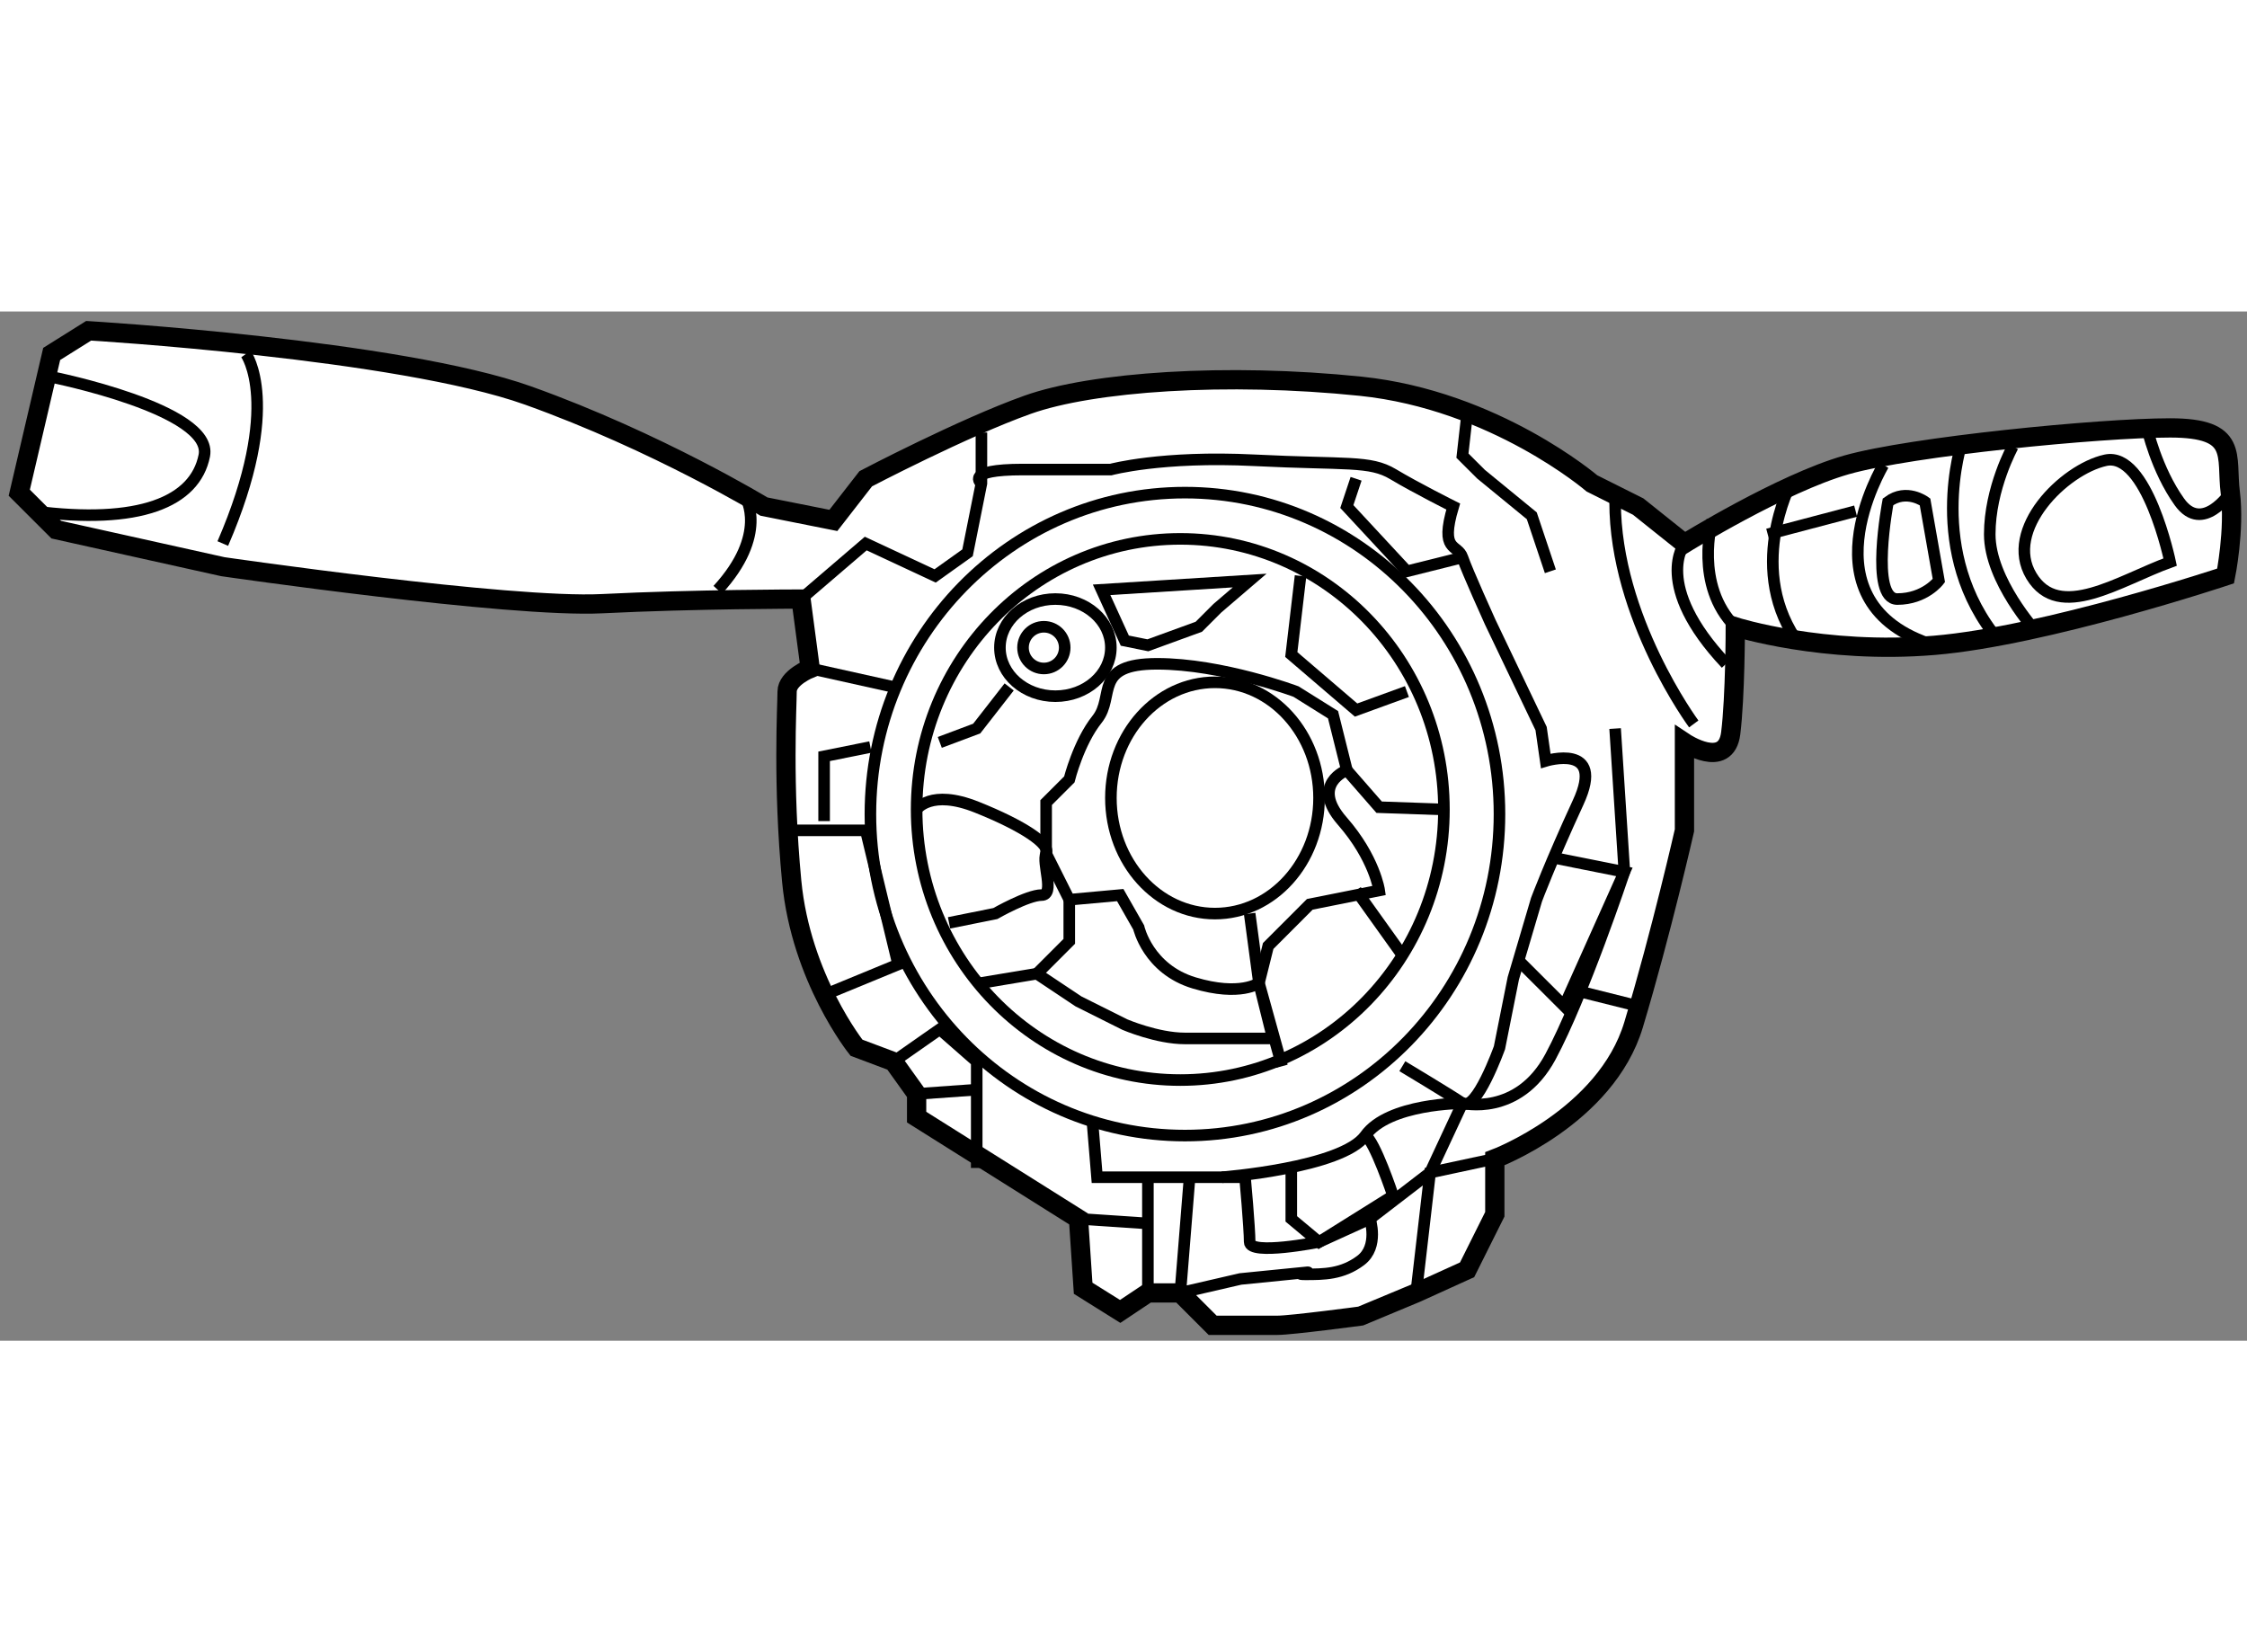 <?xml version="1.0" encoding="utf-8"?>
<!-- Generator: Adobe Illustrator 15.1.0, SVG Export Plug-In . SVG Version: 6.00 Build 0)  -->
<!DOCTYPE svg PUBLIC "-//W3C//DTD SVG 1.1//EN" "http://www.w3.org/Graphics/SVG/1.1/DTD/svg11.dtd">
<svg version="1.1" xmlns="http://www.w3.org/2000/svg" xmlns:xlink="http://www.w3.org/1999/xlink" x="0px" y="0px" width="244.8px"
	 height="180px" viewBox="121.703 53.864 58.294 26.701" enable-background="new 0 0 244.8 180" xml:space="preserve">
	
<rect x="121.703" y="53.864" width="58.294" height="26.701" fill="#808080" stroke="none"/>
	
<g><path fill="#FFFFFF" stroke="#000000" stroke-width="0.5" d="M143.323,59.284l-1.801-0.359c0,0-2.76-1.68-6.119-2.881
			c-3.359-1.2-11.4-1.68-11.4-1.68l-0.959,0.601l-0.841,3.6l0.96,0.959l4.32,0.96c0,0,7.439,1.081,9.84,0.96
			c2.399-0.12,5.16-0.12,5.16-0.12l0.239,1.8c0,0-0.599,0.24-0.599,0.6c0,0.36-0.121,2.4,0.119,4.92
			c0.24,2.52,1.681,4.32,1.681,4.32l0.959,0.36l0.601,0.839v0.601l4.2,2.64l0.12,1.8l0.961,0.601l0.719-0.48h0.84l0.84,0.84
			c0,0,1.32,0,1.681,0c0.359,0,2.159-0.24,2.159-0.24l1.44-0.6l1.321-0.6l0.719-1.44v-1.44c0,0,2.881-1.081,3.601-3.48
			c0.72-2.399,1.319-5.04,1.319-5.04v-2.28c0,0,1.08,0.72,1.2-0.24c0.119-0.959,0.119-2.76,0.119-2.76s2.28,0.721,5.16,0.48
			c2.88-0.241,7.56-1.8,7.56-1.8s0.242-1.2,0.122-2.16c-0.122-0.96,0.239-1.681-1.562-1.681c-1.8,0-6.719,0.481-8.399,0.96
			c-1.681,0.48-4.2,2.04-4.2,2.04l-1.2-0.959l-1.2-0.601c0,0-2.52-2.161-6-2.521c-3.48-0.359-6.959-0.119-8.64,0.48
			s-4.2,1.92-4.2,1.92L143.323,59.284z"></path><path fill="none" stroke="#000000" stroke-width="0.3" d="M128.084,54.964c0,0,0.958,1.32-0.601,4.92"></path><path fill="none" stroke="#000000" stroke-width="0.3" d="M123.044,55.564c0,0,4.201,0.839,3.959,2.04
			c-0.24,1.2-1.682,1.8-4.439,1.44"></path><path fill="none" stroke="#000000" stroke-width="0.3" d="M178.003,60.364c0,0-0.6-2.88-1.679-2.64c-1.081,0.24-2.642,1.8-1.921,3
			C175.123,61.923,176.683,60.844,178.003,60.364z"></path><path fill="none" stroke="#000000" stroke-width="0.3" d="M172.604,57.244c0,0-0.96,2.88,0.96,5.16"></path><path fill="none" stroke="#000000" stroke-width="0.3" d="M170.564,57.844c0,0-2.162,3.6,1.318,4.68"></path><path fill="none" stroke="#000000" stroke-width="0.3" d="M165.644,64.564c0,0-2.04-2.76-2.04-5.761"></path><path fill="none" stroke="#000000" stroke-width="0.3" d="M173.923,57.364c0,0-0.6,1.081-0.6,2.28c0,1.2,1.201,2.52,1.201,2.52"></path><ellipse fill="none" stroke="#000000" stroke-width="0.3" cx="152.444" cy="66.903" rx="8.16" ry="8.34"></ellipse><ellipse fill="none" stroke="#000000" stroke-width="0.3" cx="152.323" cy="66.783" rx="6.84" ry="7.02"></ellipse><path fill="none" stroke="#000000" stroke-width="0.3" d="M163.604,64.684l0.24,3.719c0,0-1.079,3.24-1.92,4.8
			s-2.281,1.2-2.281,1.2l-0.839,1.8l-1.561,1.199l-1.32,0.601c0,0-1.8,0.36-1.8,0c0-0.36-0.12-1.68-0.12-1.68h-3.84l-0.119-1.44"></path><polyline fill="none" stroke="#000000" stroke-width="0.3" points="147.164,57.003 147.164,58.324 146.804,60.124 145.963,60.724 
			144.163,59.884 142.483,61.324 		"></polyline><path fill="none" stroke="#000000" stroke-width="0.3" d="M141.044,58.683c0,0,0.601,0.96-0.72,2.401"></path><path fill="none" stroke="#000000" stroke-width="0.3" d="M147.164,58.324c0,0-0.48-0.36,1.079-0.36c1.561,0,2.279,0,2.279,0
			s1.32-0.36,3.72-0.24c2.401,0.12,3,0,3.601,0.36c0.601,0.36,1.561,0.84,1.561,0.84c-0.359,1.199,0.118,0.959,0.239,1.319
			c0.122,0.36,0.721,1.68,0.721,1.68l1.32,2.761l0.12,0.839c0,0,1.561-0.48,0.84,1.08c-0.72,1.56-1.079,2.52-1.079,2.52l-0.602,2.04
			l-0.359,1.8c0,0-0.601,1.68-0.961,1.44c-0.36-0.241-1.559-0.96-1.559-0.96"></path><path fill="none" stroke="#000000" stroke-width="0.3" d="M168.163,58.324c0,0-1.199,2.281,0.24,4.2"></path><path fill="none" stroke="#000000" stroke-width="0.3" d="M155.683,69.244l-1.079,1.08l-0.239,0.959c0,0-0.481,0.36-1.681,0
			c-1.2-0.36-1.44-1.439-1.44-1.439l-0.479-0.84l-1.321,0.12l-0.601-1.199v-1.321l0.601-0.6c0,0,0.24-0.96,0.72-1.56
			c0.479-0.6-0.121-1.44,1.56-1.44s3.601,0.72,3.601,0.72l0.961,0.601l0.359,1.439c0,0-0.96,0.36-0.119,1.32
			c0.839,0.959,0.958,1.8,0.958,1.8L155.683,69.244z"></path><ellipse fill="none" stroke="#000000" stroke-width="0.3" cx="153.223" cy="66.484" rx="2.7" ry="3"></ellipse><polyline fill="none" stroke="#000000" stroke-width="0.3" points="156.884,58.204 156.644,58.924 158.203,60.604 159.643,60.244 
					"></polyline><polyline fill="none" stroke="#000000" stroke-width="0.3" points="161.083,70.684 162.284,71.884 163.844,68.403 162.044,68.043 
					"></polyline><path fill="none" stroke="#000000" stroke-width="0.3" d="M145.483,66.783c0,0,0.359-0.54,1.559-0.06
			c1.201,0.48,1.92,0.96,1.801,1.201c-0.12,0.239,0.241,1.08-0.12,1.08c-0.359,0-1.198,0.479-1.198,0.479l-1.201,0.241"></path><polyline fill="none" stroke="#000000" stroke-width="0.3" points="142.124,67.324 144.163,67.324 145.003,70.804 142.963,71.644 
					"></polyline><polyline fill="none" stroke="#000000" stroke-width="0.3" points="144.883,73.324 146.084,72.484 147.042,73.324 147.042,75.124 
			147.042,76.084 		"></polyline><path fill="none" stroke="#000000" stroke-width="0.3" d="M153.403,76.324c0,0,3.119-0.241,3.72-1.08
			c0.6-0.84,2.52-0.84,2.52-0.84"></path><polygon fill="none" stroke="#000000" stroke-width="0.3" points="150.282,61.084 154.123,60.844 153.284,61.563 152.804,62.043 
			151.483,62.524 150.884,62.403 		"></polygon><ellipse fill="none" stroke="#000000" stroke-width="0.3" cx="149.083" cy="62.584" rx="1.439" ry="1.26"></ellipse><circle fill="none" stroke="#000000" stroke-width="0.3" cx="148.784" cy="62.584" r="0.541"></circle><path fill="none" stroke="#000000" stroke-width="0.3" d="M147.164,71.283l1.439-0.24l1.08,0.72l1.2,0.6
			c0,0,0.839,0.36,1.559,0.36c0.721,0,2.281,0,2.281,0l-0.359-1.44l0.599,2.161"></path><path fill="none" stroke="#000000" stroke-width="0.3" d="M165.403,59.884c0,0-0.842,1.08,1.079,3.12"></path><path fill="none" stroke="#000000" stroke-width="0.3" d="M166.123,59.284c0,0-0.479,1.68,0.6,2.76"></path><polyline fill="none" stroke="#000000" stroke-width="0.3" points="161.924,60.604 161.442,59.164 160.124,58.084 159.643,57.604 
			159.765,56.523 		"></polyline><path fill="none" stroke="#000000" stroke-width="0.3" d="M157.123,75.244c0.24,0.12,0.72,1.56,0.72,1.56l-1.92,1.201l-0.72-0.601
			v-1.319"></path><polyline fill="none" stroke="#000000" stroke-width="0.3" points="149.684,77.403 151.483,77.523 151.483,76.444 151.483,79.324 
					"></polyline><path fill="none" stroke="#000000" stroke-width="0.3" d="M157.243,77.403c0,0,0.239,0.72-0.24,1.08
			c-0.479,0.36-0.961,0.36-1.439,0.36c-0.479,0,0.722-0.121-0.479,0c-1.201,0.12-1.201,0.12-1.201,0.12l-1.56,0.36l0.241-3"></path><polyline fill="none" stroke="#000000" stroke-width="0.3" points="149.443,69.124 149.443,70.204 148.604,71.043 		"></polyline><line fill="none" stroke="#000000" stroke-width="0.3" x1="154.123" y1="69.483" x2="154.364" y2="71.283"></line><polyline fill="none" stroke="#000000" stroke-width="0.3" points="155.443,60.724 155.203,62.764 156.884,64.204 158.203,63.724 
					"></polyline><polyline fill="none" stroke="#000000" stroke-width="0.3" points="159.163,66.783 157.482,66.724 156.644,65.764 		"></polyline><line fill="none" stroke="#000000" stroke-width="0.3" x1="158.084" y1="70.563" x2="156.884" y2="68.884"></line><polyline fill="none" stroke="#000000" stroke-width="0.3" points="146.084,65.043 147.042,64.684 147.884,63.604 		"></polyline><line fill="none" stroke="#000000" stroke-width="0.3" x1="142.723" y1="63.124" x2="144.883" y2="63.604"></line><polyline fill="none" stroke="#000000" stroke-width="0.3" points="143.083,67.084 143.083,65.404 144.284,65.163 		"></polyline><line fill="none" stroke="#000000" stroke-width="0.3" x1="167.563" y1="59.644" x2="169.844" y2="59.043"></line><polyline fill="none" stroke="#000000" stroke-width="0.3" points="158.443,79.324 158.804,76.204 160.483,75.844 		"></polyline><line fill="none" stroke="#000000" stroke-width="0.3" x1="145.483" y1="74.163" x2="147.164" y2="74.043"></line><path fill="none" stroke="#000000" stroke-width="0.3" d="M170.684,58.803c0,0-0.48,2.521,0.24,2.521
			c0.72,0,1.079-0.48,1.079-0.48l-0.359-2.041C171.644,58.803,171.163,58.444,170.684,58.803z"></path><path fill="none" stroke="#000000" stroke-width="0.3" d="M179.564,58.564c0,0-0.721,1.08-1.321,0.239
			c-0.601-0.84-0.84-1.92-0.84-1.92"></path><line fill="none" stroke="#000000" stroke-width="0.3" x1="162.763" y1="71.524" x2="164.203" y2="71.884"></line></g>


</svg>